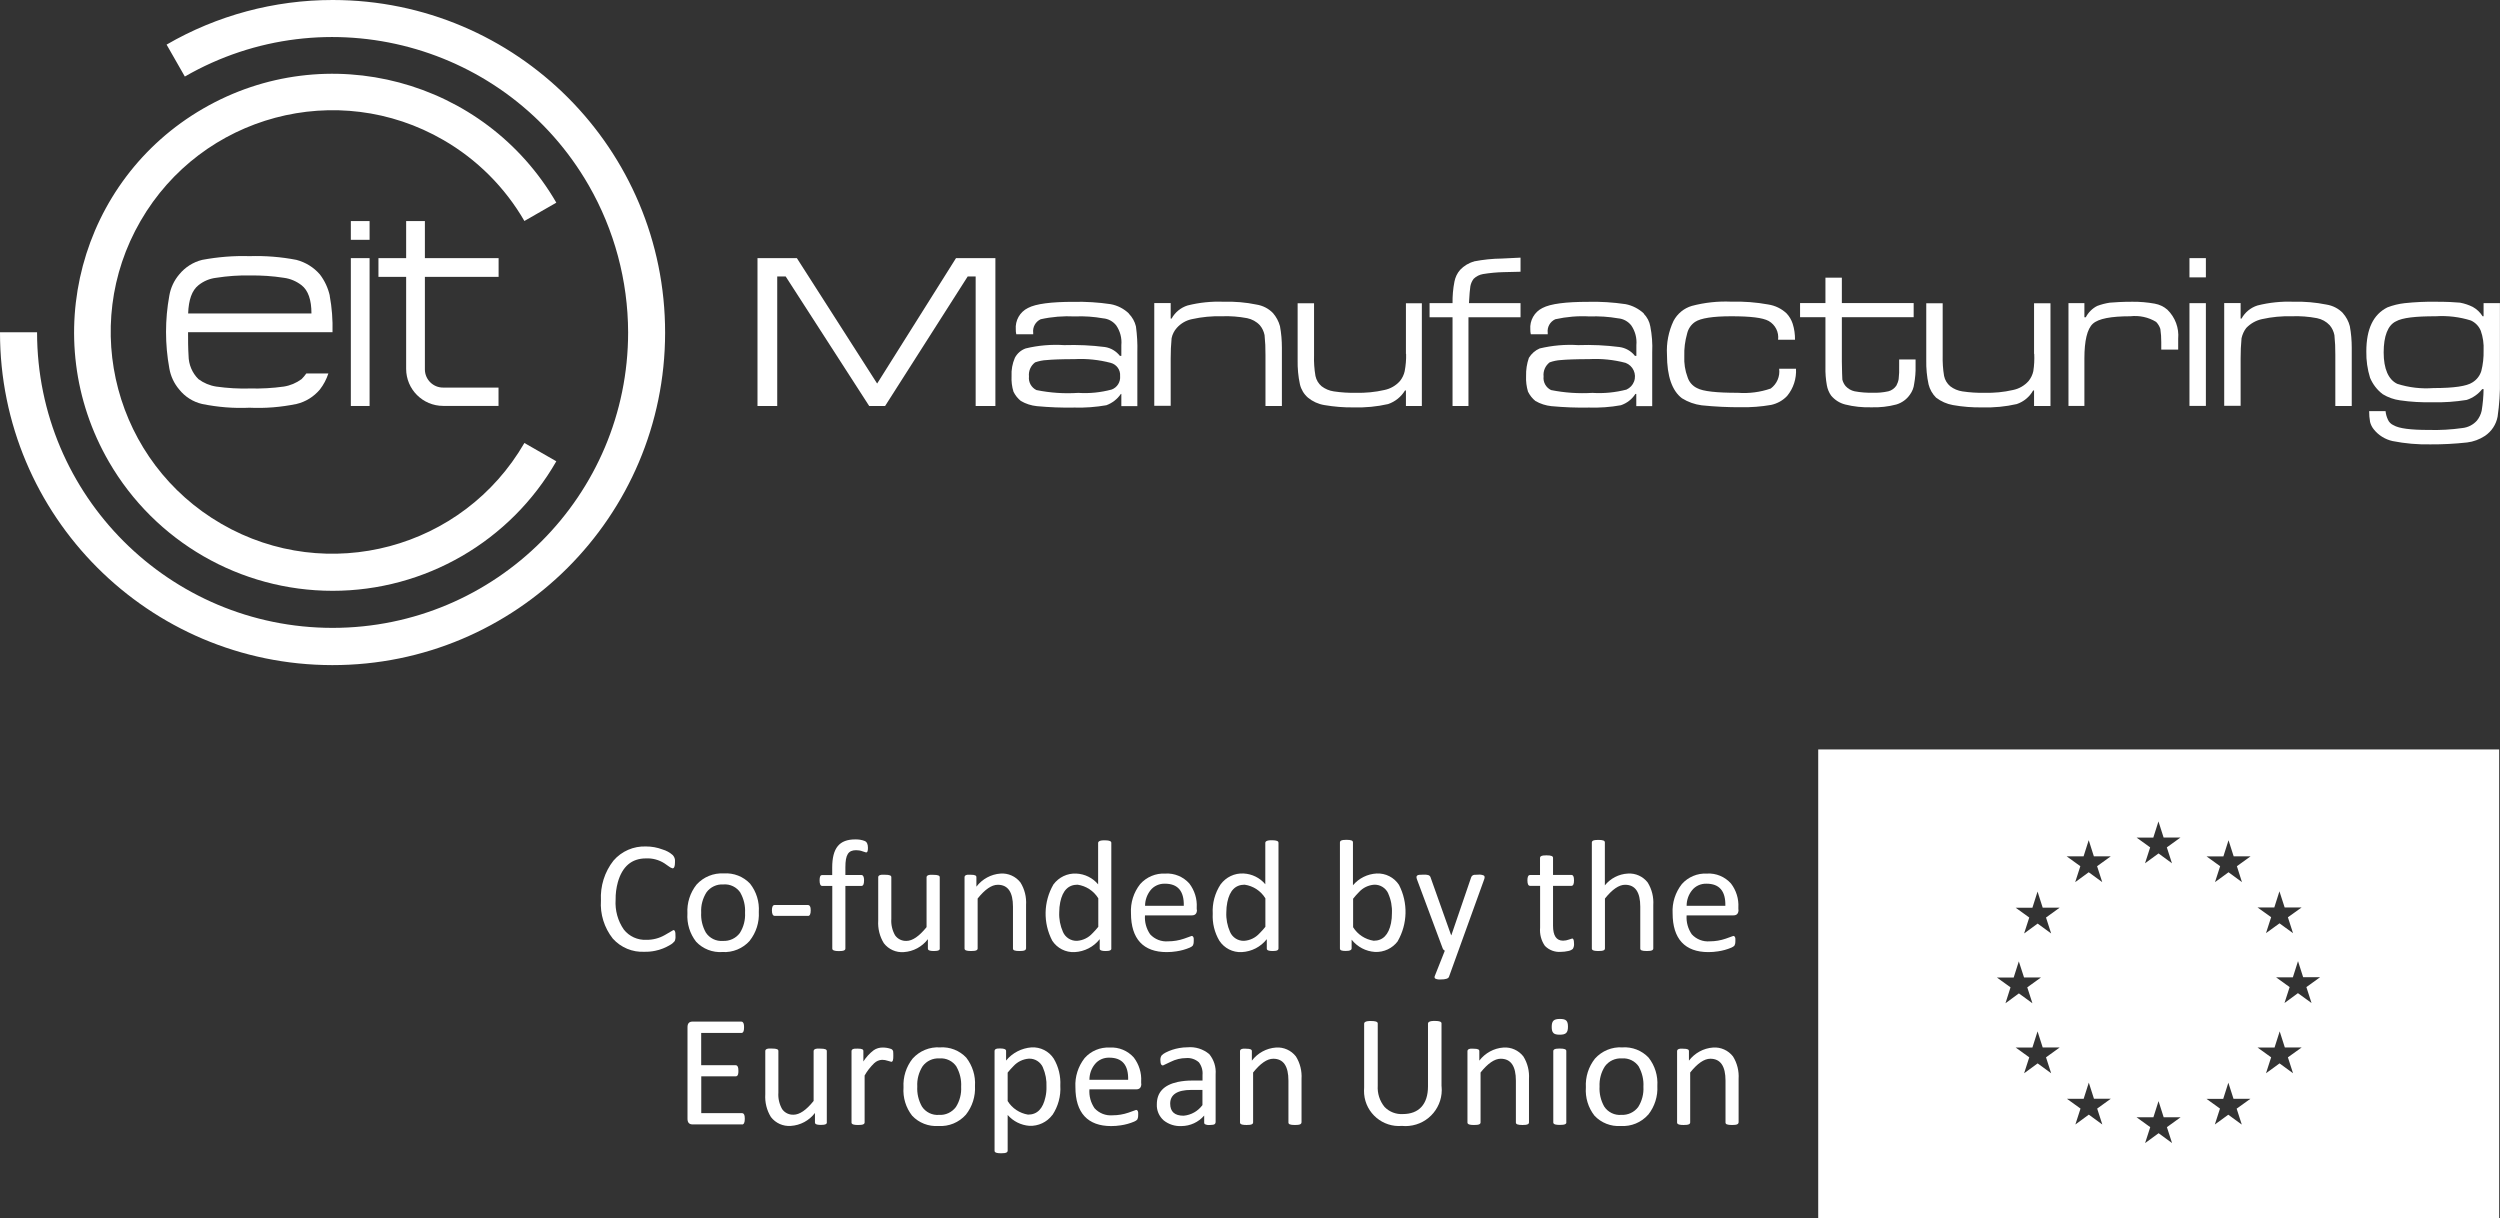 <svg xmlns="http://www.w3.org/2000/svg" id="Layer_2" viewBox="0 0 301.49 146.93"><rect x="0" y="0" width="301.49" height="146.93" fill="#333333" stroke="none"/><defs><style>.cls-1,.cls-2{fill:#fff;}.cls-2{fill-rule:evenodd;}</style></defs><g id="Layer_1-2"><g id="Group_1718"><g id="Symbols"><g id="Desktop---Header-1-transparent-r&#xE4;tt"><g id="Group-58"><g id="Group_1782"><path id="Subtraction_7" class="cls-1" d="M300.77,146.3h-80.86v-55.3h80.86v55.3Zm-43.11-11.56l1.65,1.19-.62,1.92,1.63-1.19h0l1.62,1.19-.62-1.92,1.65-1.19h-2.04l-.62-1.95-.62,1.95h-2.04Zm8.41-2.24l1.65,1.19-.62,1.92,1.62-1.18h0l1.63,1.19-.62-1.92,1.66-1.19h-2.04l-.62-1.94-.62,1.95h-2.04Zm-16.82,0l1.65,1.19-.62,1.92,1.62-1.19h0l1.63,1.19-.62-1.92,1.65-1.19h-2.04l-.62-1.94-.62,1.95h-2.03Zm22.99-6.18l1.65,1.19-.62,1.92,1.63-1.19h0l1.63,1.19-.62-1.92,1.66-1.19h-2.03l-.62-1.94-.62,1.95h-2.04Zm-29.17,0l1.65,1.19-.62,1.92,1.63-1.19h0l1.63,1.19-.62-1.92,1.65-1.19h-2.05l-.62-1.94-.62,1.95h-2.04Zm-2.26-8.44l1.65,1.19-.61,1.92,1.62-1.19h0l1.63,1.19-.62-1.92,1.65-1.19h-2.04l-.63-1.94-.62,1.95h-2.04Zm33.66-.03l1.65,1.19-.62,1.92,1.62-1.19h0l1.64,1.19-.62-1.92,1.65-1.19h-2.04l-.62-1.94-.62,1.95h-2.04Zm-31.4-8.39l1.65,1.19-.62,1.92,1.63-1.19h0l1.63,1.19-.62-1.92,1.65-1.19h-2.05l-.62-1.94-.62,1.95h-2.04Zm29.17-.03l1.65,1.18-.62,1.92,1.63-1.18h0l1.63,1.19-.62-1.92,1.65-1.18h-2.04l-.63-1.95-.62,1.95h-2.04Zm-6.15-6.16l1.65,1.19-.62,1.92,1.63-1.19h0l1.62,1.19-.61-1.92,1.65-1.19h-2.04l-.62-1.94-.62,1.95h-2.04Zm-16.86,0l1.65,1.19-.62,1.92,1.63-1.19h0l1.63,1.19-.62-1.92,1.65-1.19h-2.04l-.62-1.95-.62,1.95h-2.04Zm8.42-2.27l1.65,1.19-.62,1.92,1.63-1.19h0l1.62,1.19-.62-1.92,1.65-1.19h-2.04l-.62-1.94-.62,1.95h-2.03Z"></path><g id="Group_1710"><path id="Fill-14_-_Outline" class="cls-1" d="M301.39,146.93h-82.12v-56.55h82.12v56.55Zm-80.86-1.25h79.61v-54.05h-79.61v54.05Z"></path></g><path id="Fill-29" class="cls-2" d="M81.36,113.5c-.15,.18-.33,.34-.54,.45-.56,.34-1.16,.58-1.8,.71-.43,.09-.86,.13-1.29,.12-1.45,.08-2.86-.51-3.83-1.59-1.03-1.31-1.54-2.94-1.43-4.6-.09-1.73,.44-3.44,1.51-4.8,.98-1.14,2.43-1.77,3.94-1.71,.67,0,1.34,.12,1.97,.36,.46,.13,.88,.36,1.24,.68,.15,.16,.24,.36,.27,.57,0,.09,0,.18,0,.3,0,.49-.1,.73-.29,.73-.18-.05-.34-.14-.49-.26l-.5-.35c-.66-.42-1.44-.63-2.22-.59-1.71,0-2.85,.96-3.39,2.87-.19,.69-.28,1.4-.27,2.12-.08,1.27,.26,2.54,.99,3.59,.65,.83,1.67,1.29,2.72,1.24,.78,.01,1.55-.19,2.23-.58,.68-.39,1.02-.6,1.03-.6,.13,0,.21,.12,.24,.37,.01,.1,.01,.22,.01,.36,.02,.21-.02,.43-.1,.62"></path><path id="Fill-30" class="cls-2" d="M89.3,107.67c-.45-.69-1.25-1.08-2.07-1.01-.79-.05-1.56,.31-2.03,.95-.46,.73-.69,1.58-.64,2.44-.05,.84,.15,1.68,.56,2.41,.45,.69,1.25,1.08,2.07,1.01,.79,.04,1.55-.31,2.03-.95,.46-.73,.68-1.58,.63-2.44,.05-.84-.15-1.68-.56-2.41m1.13,5.78c-.83,.93-2.05,1.44-3.3,1.36-1.19,.08-2.35-.37-3.17-1.24-.76-.97-1.13-2.19-1.05-3.42-.07-1.25,.32-2.49,1.1-3.47,.84-.93,2.05-1.42,3.29-1.35,1.19-.08,2.35,.37,3.17,1.24,.76,.97,1.13,2.18,1.05,3.41,.07,1.25-.32,2.48-1.1,3.47"></path><path id="Fill-31" class="cls-2" d="M97.43,110.45h-4c-.22,0-.34-.22-.34-.66s.11-.65,.34-.65h4c.16,0,.27,.11,.32,.35,.01,.1,.02,.2,.02,.31,0,.44-.11,.66-.34,.66"></path><path id="Fill-32" class="cls-2" d="M104.6,102.69c-.02,.07-.09,.12-.16,.11-.02,0-.15-.05-.41-.13-.25-.1-.52-.14-.79-.14-.95,0-1.29,.56-1.29,2.05v.94h1.93c.14,0,.26,.11,.3,.36,.02,.1,.02,.2,.02,.31,0,.43-.1,.65-.32,.65h-1.93v7.56c0,.15-.13,.25-.41,.28-.1,0-.22,.02-.38,.02-.53,0-.79-.1-.79-.3v-7.56h-1.22c-.2,0-.31-.22-.31-.65,0-.35,.06-.57,.17-.63,.04-.02,.09-.03,.13-.03h1.22v-.89c0-2.39,.87-3.41,2.78-3.41,.39-.01,.78,.05,1.14,.19,.26,.11,.39,.38,.39,.82,0,.16-.01,.32-.06,.47"></path><path id="Fill-33" class="cls-2" d="M113.34,114.39c0,.15-.12,.25-.38,.28-.1,0-.21,.02-.34,.02-.39,0-.62-.06-.69-.17-.02-.04-.03-.08-.03-.12v-1.14c-.7,.92-1.76,1.49-2.91,1.56-.93,.07-1.83-.33-2.4-1.07-.51-.82-.74-1.78-.68-2.74v-5.23c0-.16,.13-.26,.41-.29,.1,0,.22,0,.38,0,.64,0,.79,.11,.79,.3v5.02c-.05,.69,.11,1.38,.45,1.98,.31,.45,.83,.7,1.37,.68,.73,0,1.54-.56,2.43-1.66v-6.02c0-.16,.14-.26,.41-.29,.1,0,.22,0,.38,0,.64,0,.8,.11,.8,.3v8.62Z"></path><path id="Fill-34" class="cls-2" d="M123.73,114.39c0,.15-.13,.25-.4,.28-.1,0-.22,.02-.38,.02-.61,0-.79-.1-.79-.3v-5.05c0-1.73-.59-2.64-1.83-2.64-.74,0-1.55,.56-2.43,1.66v6.03c0,.15-.13,.25-.4,.28-.1,0-.22,.02-.39,.02-.43,0-.68-.06-.75-.17-.03-.04-.04-.08-.04-.12v-8.62c0-.16,.12-.26,.36-.29,.09,0,.21,0,.36,0,.58,0,.71,.11,.71,.3v1.14c.7-.92,1.76-1.5,2.91-1.58,.93-.07,1.83,.34,2.4,1.07,.51,.81,.74,1.77,.68,2.72v5.26Z"></path><path id="Fill-35" class="cls-2" d="M132.44,108.32c-.55-.89-1.46-1.48-2.49-1.63-1.11,0-1.8,.7-2.09,2.11-.08,.4-.12,.8-.12,1.21-.04,.82,.12,1.63,.45,2.38,.29,.67,.97,1.1,1.7,1.07,.71-.05,1.37-.37,1.85-.9,.25-.25,.49-.51,.71-.79v-3.45Zm1.59,6.07c0,.15-.12,.25-.37,.28-.11,.01-.22,.02-.32,.02-.38,0-.61-.06-.68-.16-.03-.04-.04-.09-.04-.13v-1.14c-.73,.93-1.83,1.5-3.02,1.56-1.08,.06-2.11-.47-2.7-1.37-1.12-2.14-1.07-4.7,.14-6.79,.65-.87,1.68-1.37,2.77-1.31,1.02,.05,1.97,.52,2.62,1.3v-5c0-.14,.13-.25,.41-.29,.12-.02,.25-.02,.37-.02,.43,0,.68,.06,.77,.17,.03,.04,.04,.09,.04,.14v12.76Z"></path><path id="Fill-36" class="cls-2" d="M142.76,109.23c.04-1.77-.72-2.66-2.27-2.66-.68-.02-1.34,.27-1.76,.81-.41,.53-.64,1.18-.64,1.86h4.67Zm1.59,.47c0,.46-.2,.69-.62,.69h-5.65c-.06,.81,.16,1.61,.62,2.28,.56,.61,1.36,.92,2.18,.85,.65,0,1.3-.11,1.91-.32,.62-.22,.92-.33,.92-.33,.13,0,.23,.11,.25,.32,0,.1,.01,.2,0,.3,.01,.17-.02,.35-.09,.51-.1,.13-.24,.22-.39,.28-.52,.22-1.06,.37-1.62,.45-.38,.06-.77,.09-1.16,.09-2.81,0-4.31-1.58-4.31-4.69-.07-1.27,.32-2.51,1.11-3.51,.76-.86,1.88-1.33,3.03-1.27,1.1-.07,2.17,.38,2.9,1.2,.63,.83,.95,1.85,.89,2.88v.28Z"></path><path id="Fill-37" class="cls-2" d="M152.59,108.32c-.55-.89-1.46-1.48-2.49-1.63-1.11,0-1.8,.7-2.09,2.11-.08,.4-.12,.8-.12,1.21-.04,.82,.12,1.63,.45,2.38,.29,.67,.97,1.1,1.7,1.07,.71-.05,1.37-.37,1.85-.9,.25-.25,.49-.51,.71-.79v-3.45Zm1.59,6.07c0,.15-.12,.25-.37,.28-.11,.01-.22,.02-.32,.02-.38,0-.61-.06-.68-.16-.03-.04-.04-.09-.04-.13v-1.14c-.73,.93-1.83,1.5-3.02,1.56-1.08,.06-2.11-.47-2.7-1.37-.58-.98-.86-2.12-.8-3.26-.07-1.25,.26-2.49,.95-3.54,.65-.87,1.68-1.37,2.77-1.31,1.02,.05,1.97,.52,2.62,1.3v-5c0-.14,.13-.25,.41-.29,.12-.02,.25-.02,.37-.02,.43,0,.68,.06,.77,.17,.02,.04,.04,.09,.04,.14v12.76Z"></path><path id="Fill-38" class="cls-2" d="M167.42,107.75c-.3-.66-.96-1.08-1.69-1.06-.71,.05-1.37,.37-1.84,.89-.25,.25-.49,.52-.71,.8v3.44c.55,.88,1.45,1.47,2.48,1.63,1.1,0,1.8-.71,2.09-2.12,.08-.39,.11-.79,.11-1.19,.04-.82-.11-1.64-.45-2.39m1.16,5.75c-.64,.86-1.67,1.35-2.75,1.3-1.11-.07-2.13-.61-2.82-1.48v1.06c0,.14-.12,.24-.38,.28-.11,.01-.23,.02-.34,.02-.38,0-.6-.06-.66-.16-.02-.04-.03-.09-.03-.13v-12.8c0-.16,.13-.26,.4-.29,.13-.01,.26-.02,.38-.02,.61,0,.79,.1,.79,.31v5.17c.72-.85,1.75-1.36,2.86-1.42,1.08-.05,2.1,.47,2.69,1.37,1.11,2.15,1.05,4.71-.16,6.81"></path><path id="Fill-39" class="cls-2" d="M174.74,117.8c-.07,.21-.41,.32-1.01,.32-.22,.02-.43-.01-.63-.1-.06-.03-.09-.09-.1-.15,0-.08,.01-.15,.05-.22l1.19-3c-.13-.06-.22-.17-.27-.31l-3.07-8.24c-.04-.1-.07-.21-.08-.32,0-.15,.1-.25,.32-.28,.11-.01,.27-.02,.46-.02,.24-.02,.47,0,.7,.07,.12,.06,.21,.17,.24,.31l2.46,6.92h.03l2.38-6.96c.05-.17,.2-.3,.38-.32,.11-.01,.27-.02,.47-.02,.24-.03,.48,.01,.7,.11,.05,.05,.08,.11,.08,.18,0,.1-.02,.2-.06,.29l-4.24,11.74Z"></path><path id="Fill-40" class="cls-2" d="M189.67,114.44c-.16,.13-.36,.22-.56,.25-.28,.06-.57,.1-.86,.1-.72,.06-1.43-.2-1.94-.72-.45-.64-.65-1.42-.58-2.2v-5.04h-1.21c-.21,0-.32-.22-.32-.65,0-.36,.07-.56,.19-.63,.04-.02,.09-.03,.13-.03h1.2v-2.06c0-.16,.13-.26,.4-.29,.1,0,.23-.02,.38-.02,.62,0,.79,.11,.79,.31v2.05h2.21c.16,0,.26,.11,.3,.36,.01,.1,.02,.2,.02,.31,0,.43-.1,.65-.32,.65h-2.21v4.81c0,1.2,.4,1.8,1.21,1.8,.24,0,.48-.05,.7-.13,.25-.09,.38-.13,.4-.13,.1,0,.17,.1,.2,.3,.01,.1,.02,.19,.02,.29,.03,.24-.03,.49-.16,.69"></path><path id="Fill-41" class="cls-2" d="M199.38,114.39c0,.15-.13,.25-.4,.28-.1,0-.23,.02-.38,.02-.61,0-.79-.1-.79-.3v-5.05c0-1.73-.59-2.64-1.83-2.64-.74,0-1.55,.56-2.43,1.66v6.03c0,.15-.13,.25-.4,.28-.11,0-.23,.02-.39,.02-.43,0-.68-.06-.75-.17-.03-.04-.04-.08-.04-.12v-12.8c0-.16,.13-.26,.4-.29,.1,0,.23-.02,.38-.02,.61,0,.79,.1,.79,.31v5.17c.68-.84,1.68-1.36,2.76-1.42,.93-.07,1.83,.34,2.4,1.07,.51,.82,.74,1.77,.68,2.73v5.25Z"></path><path id="Fill-42" class="cls-2" d="M208.07,109.23c.04-1.77-.72-2.66-2.27-2.66-.68-.02-1.34,.27-1.76,.81-.42,.53-.64,1.18-.64,1.86h4.68Zm1.59,.47c0,.46-.2,.69-.61,.69h-5.65c-.06,.81,.16,1.61,.62,2.28,.56,.61,1.36,.92,2.18,.85,.65,0,1.3-.11,1.91-.32,.61-.22,.92-.33,.92-.33,.13,0,.23,.11,.25,.32,0,.1,.01,.2,0,.3,.01,.17-.02,.35-.09,.51-.1,.13-.24,.22-.39,.28-.52,.22-1.06,.37-1.62,.45-.38,.06-.77,.09-1.16,.09-2.81,0-4.31-1.58-4.31-4.69-.07-1.27,.33-2.51,1.11-3.51,.76-.86,1.88-1.33,3.03-1.27,1.1-.07,2.17,.38,2.9,1.2,.63,.82,.95,1.85,.89,2.88v.28Z"></path><path id="Fill-43" class="cls-2" d="M89.46,135.6h-5.94c-.41,0-.61-.23-.61-.67v-11.06c0-.45,.2-.67,.61-.67h5.88c.15,0,.27,.12,.31,.37,.02,.11,.02,.22,.02,.33,0,.34-.06,.56-.18,.63-.04,.03-.09,.04-.14,.04h-4.85v3.89h4.16c.16,0,.27,.12,.31,.38,.01,.1,.02,.21,.02,.32,0,.34-.06,.54-.18,.6-.04,.03-.09,.04-.14,.04h-4.16v4.44h4.91c.17,0,.28,.12,.32,.37,.01,.11,.02,.22,.02,.32,0,.45-.11,.68-.34,.68"></path><path id="Fill-44" class="cls-2" d="M99.72,135.36c0,.15-.12,.25-.38,.28-.1,0-.21,.02-.34,.02-.39,0-.62-.06-.69-.17-.02-.04-.03-.08-.03-.13v-1.14c-.7,.92-1.76,1.49-2.91,1.56-.93,.07-1.83-.33-2.4-1.07-.51-.82-.74-1.78-.68-2.74v-5.23c0-.16,.13-.26,.41-.29,.1,0,.22,0,.38,0,.64,0,.79,.11,.79,.3v5.02c-.05,.69,.11,1.38,.45,1.98,.31,.45,.83,.7,1.37,.68,.73,0,1.54-.55,2.43-1.66v-6.02c0-.16,.14-.26,.41-.29,.1,0,.22,0,.38,0,.64,0,.8,.11,.8,.3v8.62Z"></path><path id="Fill-45" class="cls-2" d="M107.68,127.88c-.04,.11-.1,.17-.19,.17-.01,0-.15-.04-.42-.12-.23-.08-.46-.12-.7-.12-.36,.02-.69,.16-.95,.41-.45,.44-.84,.93-1.15,1.48v5.67c0,.15-.13,.25-.4,.28-.1,0-.22,.02-.39,.02-.43,0-.68-.06-.75-.17-.03-.03-.04-.08-.04-.12v-8.62c0-.16,.12-.26,.36-.29,.12,0,.24-.01,.36-.01,.58,0,.71,.1,.71,.3v1.25c.33-.52,.76-.99,1.25-1.36,.32-.22,.71-.33,1.1-.32,.32,0,.63,.05,.93,.15,.15,.03,.27,.15,.31,.3,.02,.18,.02,.36,.02,.55,0,.19,0,.39-.05,.57"></path><path id="Fill-46" class="cls-2" d="M115.36,128.65c-.45-.69-1.25-1.08-2.07-1.01-.79-.05-1.56,.31-2.03,.95-.46,.73-.69,1.58-.64,2.44-.05,.84,.15,1.68,.56,2.41,.45,.69,1.25,1.08,2.07,1.01,.79,.05,1.55-.31,2.03-.95,.46-.73,.68-1.58,.63-2.44,.05-.84-.15-1.68-.56-2.41m1.13,5.78c-.84,.94-2.05,1.44-3.31,1.36-1.19,.08-2.35-.37-3.17-1.24-.76-.97-1.13-2.19-1.04-3.42-.07-1.25,.32-2.49,1.1-3.47,.84-.93,2.05-1.43,3.3-1.35,1.19-.08,2.35,.37,3.17,1.24,.75,.97,1.13,2.18,1.05,3.41,.07,1.25-.32,2.48-1.1,3.47"></path><path id="Fill-47" class="cls-2" d="M125.77,128.72c-.3-.66-.96-1.08-1.69-1.05-.71,.05-1.37,.37-1.85,.89-.25,.25-.49,.52-.71,.79v3.43c.54,.88,1.44,1.47,2.46,1.64,1.1,0,1.8-.71,2.1-2.13,.09-.39,.13-.8,.12-1.2,.04-.82-.11-1.63-.44-2.38m1.15,5.75c-.65,.87-1.69,1.36-2.78,1.31-1.01-.08-1.95-.55-2.61-1.31v4.31c0,.16-.13,.26-.4,.29-.13,.01-.26,.02-.39,.02-.43,0-.68-.06-.75-.17-.03-.04-.04-.09-.04-.13v-12.04c0-.16,.12-.26,.37-.29,.11,0,.22-.01,.32-.01,.47,0,.7,.1,.7,.3v1.16c.76-.93,1.87-1.5,3.07-1.59,1.07-.06,2.1,.46,2.68,1.36,.58,.98,.85,2.11,.79,3.25,.08,1.26-.26,2.51-.96,3.56"></path><path id="Fill-48" class="cls-2" d="M136.05,130.21c.04-1.77-.72-2.66-2.27-2.66-.68-.02-1.34,.27-1.76,.81-.42,.53-.64,1.18-.64,1.86h4.67Zm1.59,.47c0,.46-.2,.69-.61,.69h-5.65c-.06,.81,.16,1.61,.62,2.28,.56,.61,1.36,.92,2.18,.85,.65,0,1.3-.11,1.91-.32,.61-.23,.92-.33,.92-.33,.13,0,.23,.11,.25,.32,0,.1,.01,.2,0,.3,.01,.17-.02,.35-.09,.51-.1,.13-.24,.22-.39,.28-.52,.22-1.06,.37-1.62,.45-.38,.06-.77,.09-1.16,.09-2.81,0-4.31-1.58-4.31-4.69-.07-1.27,.33-2.51,1.11-3.51,.76-.86,1.88-1.33,3.03-1.27,1.1-.07,2.17,.38,2.9,1.2,.63,.83,.95,1.85,.89,2.88v.28Z"></path><path id="Fill-49" class="cls-2" d="M145.01,131.44h-1.35c-1.71,0-2.54,.58-2.54,1.65,0,.98,.54,1.46,1.62,1.46,.91-.08,1.73-.55,2.27-1.28v-1.83Zm1.57,3.94c0,.13-.1,.23-.29,.26-.13,.02-.26,.03-.39,.03-.21,.02-.42-.01-.61-.11-.05-.04-.07-.11-.07-.17v-.86c-.68,.8-1.68,1.26-2.73,1.27-.78,.04-1.55-.2-2.16-.69-.55-.49-.86-1.2-.82-1.94,0-1.43,.84-2.32,2.51-2.69,.6-.12,1.2-.18,1.81-.17h1.19v-.68c.05-.54-.11-1.09-.44-1.52-.42-.37-.97-.56-1.53-.51-.65,0-1.29,.16-1.87,.45-.61,.3-.92,.44-.93,.44-.16,0-.26-.11-.29-.36-.01-.09-.02-.17-.02-.26-.02-.2,.03-.41,.14-.58,.15-.15,.31-.27,.5-.36,.51-.26,1.06-.44,1.63-.54,.33-.06,.66-.09,.99-.09,.95-.09,1.9,.21,2.63,.82,.56,.68,.84,1.55,.77,2.43v5.82Z"></path><path id="Fill-50" class="cls-2" d="M156.95,135.37c0,.15-.13,.25-.4,.28-.1,0-.23,.02-.38,.02-.61,0-.79-.1-.79-.3v-5.05c0-1.73-.59-2.64-1.83-2.64-.74,0-1.55,.56-2.43,1.66v6.03c0,.15-.13,.25-.4,.28-.11,0-.23,.02-.39,.02-.43,0-.68-.06-.75-.17-.03-.04-.04-.08-.04-.12v-8.62c0-.16,.12-.26,.37-.29,.09,0,.21,0,.35,0,.58,0,.71,.11,.71,.3v1.14c.7-.92,1.76-1.5,2.91-1.58,.93-.07,1.83,.34,2.4,1.07,.51,.81,.74,1.77,.68,2.72v5.26Z"></path><path id="Fill-51" class="cls-2" d="M173.85,131.02c.23,2.4-1.53,4.53-3.93,4.76-.28,.03-.56,.03-.84,0-2.32,.2-4.37-1.52-4.57-3.84-.02-.27-.02-.53,0-.8v-7.7c0-.14,.14-.25,.42-.29,.13-.02,.27-.02,.4-.02,.44,0,.7,.06,.78,.17,.03,.04,.04,.09,.04,.13v7.49c-.06,.93,.23,1.85,.82,2.57,.58,.6,1.39,.91,2.21,.86,1.92,0,3.03-1.17,3.03-3.34v-7.58c0-.14,.14-.25,.43-.29,.13-.02,.26-.02,.39-.02,.43,0,.69,.06,.77,.17,.03,.04,.04,.09,.04,.13v7.58Z"></path><path id="Fill-52" class="cls-2" d="M184.39,135.37c0,.15-.13,.25-.4,.28-.1,0-.23,.02-.38,.02-.61,0-.8-.1-.8-.3v-5.05c0-1.73-.59-2.64-1.83-2.64-.74,0-1.55,.56-2.43,1.66v6.03c0,.15-.13,.25-.4,.28-.1,0-.23,.02-.39,.02-.43,0-.68-.06-.75-.17-.03-.04-.04-.08-.04-.12v-8.62c0-.16,.12-.26,.36-.29,.09,0,.21,0,.36,0,.58,0,.71,.11,.71,.3v1.14c.7-.92,1.76-1.5,2.91-1.58,.93-.07,1.83,.34,2.4,1.07,.51,.81,.74,1.77,.68,2.72v5.26Z"></path><path id="Fill-53" class="cls-2" d="M188.9,135.36c0,.15-.13,.25-.4,.28-.1,0-.23,.02-.39,.02-.43,0-.68-.06-.75-.17-.03-.04-.04-.08-.04-.12v-8.62c0-.15,.13-.25,.4-.28,.13-.01,.26-.02,.38-.02,.61,0,.79,.11,.79,.3v8.62Zm-.8-10.58c-.73,0-.97-.21-.97-.94s.25-.96,.99-.96,.97,.21,.97,.94-.25,.96-.99,.96h0Z"></path><path id="Fill-54" class="cls-2" d="M197.65,128.65c-.45-.69-1.25-1.08-2.07-1.01-.79-.05-1.56,.31-2.03,.95-.47,.73-.69,1.58-.65,2.44-.05,.84,.15,1.68,.56,2.41,.45,.69,1.25,1.08,2.07,1.01,.79,.04,1.55-.31,2.03-.95,.46-.73,.68-1.58,.63-2.44,.05-.84-.15-1.68-.55-2.41m1.12,5.78c-.83,.94-2.05,1.44-3.3,1.36-1.19,.08-2.35-.37-3.17-1.24-.76-.97-1.13-2.19-1.04-3.42-.07-1.25,.32-2.49,1.1-3.47,.84-.93,2.05-1.43,3.3-1.35,1.19-.08,2.35,.37,3.17,1.24,.76,.97,1.13,2.18,1.05,3.41,.07,1.25-.32,2.48-1.1,3.47"></path><path id="Fill-55" class="cls-2" d="M209.66,135.37c0,.15-.13,.25-.4,.28-.1,0-.23,.02-.38,.02-.61,0-.79-.1-.79-.3v-5.05c0-1.73-.59-2.64-1.83-2.64-.74,0-1.55,.56-2.43,1.66v6.03c0,.15-.13,.25-.4,.28-.11,0-.23,.02-.39,.02-.43,0-.68-.06-.75-.17-.03-.04-.04-.08-.04-.12v-8.62c0-.16,.12-.26,.37-.29,.09,0,.21,0,.35,0,.58,0,.71,.11,.71,.3v1.14c.7-.92,1.76-1.5,2.91-1.58,.93-.07,1.83,.34,2.4,1.07,.51,.81,.74,1.77,.68,2.72v5.26Z"></path></g></g></g></g><g id="Group_1755"><rect id="Rectangle_412" class="cls-1" x="42.31" y="26.66" width="2.26" height="2.26"></rect><rect id="Rectangle_413" class="cls-1" x="42.31" y="31.13" width="2.26" height="17.83"></rect><path id="Path_900" class="cls-1" d="M60.13,33.39v-2.26h-8.89v-4.47h-2.26v4.47h-3.34v2.26h3.34v11.09c0,2.47,2,4.47,4.47,4.47h6.67v-2.21h-6.67c-1.21,.01-2.19-.96-2.21-2.16,0-.03,0-.07,0-.1v-11.09h8.88Z"></path><path id="Path_901" class="cls-1" d="M39.77,35.65c-.21-.92-.61-1.79-1.19-2.55-.74-.86-1.73-1.47-2.83-1.76-1.86-.36-3.76-.51-5.66-.45-1.91-.06-3.83,.1-5.71,.45-1.09,.27-2.06,.89-2.77,1.76-.62,.73-1.03,1.61-1.19,2.55-.53,2.9-.53,5.87,0,8.77,.16,.94,.57,1.82,1.19,2.55,.7,.88,1.68,1.5,2.77,1.75,1.88,.38,3.8,.54,5.71,.45,1.9,.09,3.8-.07,5.66-.45,1.11-.26,2.1-.88,2.83-1.75,.45-.58,.79-1.23,1.02-1.93h-2.66c-.17,.24-.36,.47-.57,.68-.64,.47-1.37,.78-2.15,.9-1.35,.19-2.71,.26-4.07,.23-1.36,.04-2.72-.04-4.07-.23-.78-.12-1.52-.43-2.15-.9-.76-.75-1.18-1.77-1.19-2.83-.06-.9-.06-1.93-.06-2.83h17.42c.04-1.48-.07-2.96-.34-4.41Zm-17.08,2.15c.06-1.64,.45-2.77,1.24-3.4,.62-.5,1.36-.81,2.15-.9,1.35-.21,2.71-.31,4.07-.28,1.36-.02,2.73,.07,4.07,.28,.79,.1,1.53,.42,2.15,.9,.79,.62,1.19,1.75,1.19,3.4h-14.88Z"></path><path id="Path_902" class="cls-1" d="M40.11,0c-7.03,0-13.94,1.85-20.02,5.38l2.2,3.85C39.36-.6,61.16,5.27,70.99,22.34c3.1,5.39,4.74,11.5,4.76,17.73,0,19.68-15.95,35.64-35.63,35.65-19.68,0-35.64-15.95-35.65-35.63,0,0,0-.01,0-.02H0c-.02,22.15,17.92,40.12,40.07,40.14,22.15,.02,40.12-17.92,40.14-40.07C80.23,17.99,62.3,.02,40.14,0c-.01,0-.03,0-.04,0Z"></path><path id="Path_903" class="cls-1" d="M40.11,71.25c11.14,0,21.44-5.96,26.98-15.62l-3.85-2.21c-7.39,12.78-23.75,17.16-36.53,9.76-12.78-7.39-17.16-23.75-9.76-36.53,7.39-12.78,23.75-17.16,36.53-9.76,4.05,2.34,7.42,5.71,9.76,9.76l3.85-2.21C58.46,9.55,39.39,4.47,24.49,13.1,9.59,21.73,4.51,40.8,13.14,55.7c5.57,9.62,15.85,15.55,26.97,15.55h0Z"></path><path id="Path_904" class="cls-1" d="M136.14,37.81c-.61-.59-1.38-.98-2.21-1.13-1.48-.22-2.97-.31-4.47-.28-2.66,0-4.53,.23-5.49,.74-.98,.48-1.56,1.51-1.47,2.6,0,.19,.01,.38,.06,.57h2.04v-.17c-.09-.69,.28-1.35,.9-1.64,1.35-.3,2.74-.41,4.13-.34,1.14-.05,2.28,.03,3.4,.23,.62,.05,1.19,.36,1.58,.85,.48,.7,.7,1.54,.62,2.38v1.3h-.17c-.45-.57-1.09-.96-1.81-1.07-1.63-.21-3.28-.28-4.92-.23-1.56-.1-3.12,.03-4.64,.4-.56,.2-1.02,.6-1.3,1.13-.3,.7-.44,1.45-.4,2.21-.03,.63,.04,1.26,.23,1.87,.21,.44,.52,.83,.9,1.13,.59,.34,1.24,.55,1.92,.62,1.5,.14,3.02,.2,4.53,.17,1.29,.04,2.58-.06,3.85-.28,.71-.26,1.32-.73,1.75-1.36h.06v1.47h1.93v-6.51c.03-1.04-.03-2.08-.17-3.11-.14-.58-.43-1.1-.85-1.53Zm-2.09,9.17c-1.31,.35-2.66,.49-4.02,.4-1.69,.11-3.38,0-5.04-.34-.62-.3-.98-.96-.9-1.64-.07-.66,.21-1.3,.74-1.7,.46-.16,.93-.26,1.42-.28,.62-.06,1.75-.11,3.34-.11,1.47-.08,2.94,.08,4.36,.45,.71,.19,1.19,.85,1.13,1.58,.07,.72-.35,1.39-1.02,1.64Z"></path><path id="Path_905" class="cls-1" d="M105.77,46.24l-9.67-15.11h-4.75v17.83h2.38v-15.62h1.02l10.07,15.62h1.92l9.96-15.62h.96v15.62h2.38V31.13h-4.75l-9.5,15.11Z"></path><path id="Path_906" class="cls-1" d="M153.51,37.75c-.53-.55-1.23-.9-1.98-1.02-1.3-.27-2.63-.38-3.96-.34-1.47-.06-2.93,.09-4.36,.45-.82,.26-1.51,.83-1.92,1.58h-.11v-1.87h-1.98v12.39h1.98v-5.72c0-.81,.03-1.63,.11-2.43,.09-.46,.31-.89,.62-1.24,.49-.55,1.14-.93,1.87-1.07,1.17-.26,2.37-.37,3.56-.34,1.02-.04,2.05,.04,3.06,.23,.58,.12,1.12,.41,1.53,.85,.29,.34,.48,.75,.57,1.19,.08,.79,.12,1.58,.11,2.38v6.17h1.98v-7.02c0-.87-.07-1.74-.23-2.6-.16-.59-.45-1.13-.85-1.59Z"></path><path id="Path_907" class="cls-1" d="M229.03,44.14c.02,.53,0,1.06-.06,1.58-.05,.28-.15,.55-.28,.79-.23,.33-.57,.58-.96,.68-.63,.14-1.28,.2-1.92,.17-.72,.02-1.44-.04-2.15-.17-.42-.09-.79-.31-1.08-.62-.19-.23-.33-.5-.4-.79,0-.28-.06-1.02-.06-2.15v-5.38h8.66v-1.7h-8.66v-3.06h-1.98v3.06h-3.06v1.7h3.06v6c-.02,.74,.04,1.48,.17,2.21,.08,.45,.25,.87,.51,1.24,.44,.53,1.03,.91,1.7,1.08,1.03,.26,2.1,.37,3.17,.34,1.01,.03,2.02-.08,3-.34,.67-.2,1.25-.62,1.64-1.19,.28-.38,.46-.83,.51-1.3,.13-.71,.19-1.43,.17-2.15v-.79h-1.98v.79Z"></path><path id="Path_908" class="cls-1" d="M259.86,36.62c-.9-.16-1.8-.24-2.71-.23-1.19,0-2.15,.06-2.72,.11-.52,.08-1.03,.21-1.53,.4-.58,.3-1.06,.78-1.36,1.36h-.17v-1.7h-1.92v12.39h1.92v-5.72c0-2.15,.34-3.57,1.02-4.19s2.21-.9,4.52-.9c1.08-.12,2.18,.11,3.11,.68,.23,.24,.41,.53,.51,.85,.08,.53,.11,1.06,.11,1.59v.9h2.04v-1.3c.12-1.31-.36-2.59-1.3-3.51-.43-.38-.96-.63-1.53-.73Z"></path><path id="Path_909" class="cls-1" d="M169.57,42.67c.02,.7-.04,1.4-.17,2.09-.09,.43-.29,.84-.57,1.19-.49,.55-1.14,.93-1.87,1.08-1.13,.26-2.29,.37-3.45,.34-.89,.02-1.78-.04-2.66-.17-.54-.08-1.04-.29-1.47-.62-.38-.32-.64-.76-.74-1.24-.14-.82-.2-1.66-.17-2.49v-6.28h-1.98v6.85c-.02,.99,.07,1.98,.28,2.94,.15,.62,.48,1.17,.96,1.59,.57,.47,1.25,.78,1.98,.9,1.18,.2,2.37,.3,3.56,.28,1.39,.04,2.77-.09,4.13-.4,.85-.29,1.57-.87,2.04-1.64h.11v1.87h1.92v-12.39h-1.92v6.11Z"></path><rect id="Rectangle_414" class="cls-1" x="264.04" y="36.56" width="1.98" height="12.39"></rect><path id="Path_910" class="cls-1" d="M299.51,36.56v1.58h-.12c-.29-.47-.7-.86-1.19-1.13-.48-.24-1-.41-1.53-.51-.62-.06-1.58-.11-2.94-.11-1.25-.02-2.49,.04-3.73,.17-.72,.08-1.42,.25-2.09,.51-1.7,.85-2.54,2.6-2.54,5.32-.02,1.07,.13,2.14,.45,3.17,.33,.78,.85,1.47,1.53,1.98,.64,.39,1.35,.64,2.09,.74,1.29,.19,2.6,.26,3.9,.23,1.38,.04,2.76-.06,4.13-.28,.74-.24,1.39-.69,1.87-1.3h.17c-.01,.87-.09,1.74-.23,2.6-.09,.43-.29,.84-.57,1.19-.45,.51-1.08,.83-1.75,.9-1.35,.19-2.71,.27-4.07,.23-2.15,0-3.57-.17-4.24-.57-.3-.13-.55-.37-.68-.68-.15-.32-.25-.67-.28-1.02h-1.98c0,.44,.03,.87,.11,1.3,.08,.33,.24,.64,.45,.9,.57,.72,1.37,1.21,2.26,1.41,1.51,.3,3.04,.43,4.58,.4,1.47,.01,2.95-.07,4.41-.23,.77-.09,1.5-.37,2.15-.79,.8-.54,1.35-1.37,1.53-2.32,.21-1.46,.31-2.94,.28-4.41v-9.28h-1.97Zm-.28,8.2c-.18,.57-.56,1.05-1.07,1.36-.68,.45-2.21,.68-4.7,.68-1.47,.11-2.95-.06-4.36-.51-1.07-.51-1.64-1.81-1.64-3.79s.51-3.28,1.47-3.74c.79-.45,2.38-.62,4.81-.62,1.43-.09,2.87,.08,4.24,.51,.54,.25,.97,.69,1.19,1.24,.27,.76,.38,1.57,.34,2.38,.02,.84-.07,1.68-.28,2.49h0Z"></path><path id="Path_911" class="cls-1" d="M282.54,37.75c-.53-.55-1.23-.9-1.98-1.02-1.3-.26-2.63-.38-3.96-.34-1.47-.06-2.93,.09-4.36,.45-.82,.26-1.51,.83-1.92,1.58h-.11v-1.87h-1.98v12.39h1.98v-5.72c0-.81,.03-1.63,.11-2.43,.1-.45,.29-.88,.57-1.24,.52-.54,1.19-.92,1.92-1.07,1.17-.26,2.37-.37,3.56-.34,1.02-.04,2.05,.04,3.05,.23,.59,.12,1.12,.41,1.53,.85,.29,.34,.48,.75,.57,1.19,.08,.79,.12,1.58,.11,2.38v6.17h1.98v-7.02c0-.87-.07-1.74-.23-2.6-.15-.59-.44-1.13-.85-1.59Z"></path><rect id="Rectangle_415" class="cls-1" x="264.04" y="31.13" width="1.98" height="2.32"></rect><path id="Path_912" class="cls-1" d="M245.32,42.67c.03,.7,0,1.4-.11,2.09-.09,.43-.29,.84-.57,1.19-.49,.55-1.14,.93-1.87,1.08-1.13,.26-2.29,.37-3.45,.34-.89,.02-1.78-.04-2.66-.17-.54-.08-1.04-.29-1.47-.62-.38-.32-.64-.76-.74-1.24-.14-.82-.19-1.66-.17-2.49v-6.28h-1.98v6.85c-.02,.99,.07,1.98,.28,2.94,.15,.6,.46,1.15,.9,1.59,.6,.46,1.3,.77,2.04,.9,1.18,.21,2.37,.3,3.56,.28,1.39,.04,2.77-.09,4.13-.4,.84-.28,1.55-.87,1.98-1.64h.11v1.87h1.98v-12.39h-1.98v6.11Z"></path><path id="Path_913" class="cls-1" d="M198.25,37.81c-.62-.57-1.38-.97-2.21-1.13-1.5-.22-3.01-.32-4.53-.28-2.66,0-4.52,.23-5.49,.74-.98,.48-1.56,1.51-1.47,2.6,0,.19,.01,.38,.06,.57h2.04v-.17c-.09-.69,.28-1.35,.91-1.64,1.35-.3,2.74-.42,4.13-.34,1.15-.04,2.31,.03,3.45,.23,.62,.05,1.19,.36,1.58,.85,.48,.7,.7,1.54,.62,2.38v1.3h-.17c-.46-.59-1.13-.97-1.87-1.07-1.65-.21-3.32-.29-4.98-.23-1.56-.1-3.12,.04-4.64,.4-.54,.23-.99,.63-1.3,1.13-.25,.71-.36,1.46-.34,2.21-.03,.63,.05,1.26,.23,1.87,.22,.44,.52,.83,.9,1.13,.59,.34,1.25,.55,1.92,.62,1.5,.14,3.02,.2,4.53,.17,1.29,.04,2.58-.05,3.85-.28,.72-.24,1.34-.72,1.75-1.36h.11v1.47h1.92v-6.51c.05-1.04-.03-2.09-.23-3.11-.1-.58-.38-1.11-.79-1.53Zm-2.09,9.17c-1.35,.35-2.74,.49-4.13,.4-1.67,.1-3.34-.01-4.98-.34-.62-.3-.98-.96-.9-1.64-.07-.66,.21-1.3,.73-1.7,.44-.16,.89-.25,1.36-.28,.68-.06,1.81-.11,3.39-.11,1.49-.08,2.97,.07,4.41,.45,.9,.34,1.36,1.35,1.02,2.25-.16,.43-.49,.78-.91,.97h0Z"></path><path id="Path_914" class="cls-1" d="M177.78,31.53c-.65,.17-1.24,.53-1.7,1.02-.35,.4-.58,.89-.68,1.41-.17,.86-.24,1.73-.23,2.6h-2.77v1.7h2.77v10.7h1.92v-10.7h6.28v-1.7h-6.22c.06-1.02,.11-1.7,.17-2.04,.06-.33,.2-.64,.4-.9,.31-.3,.71-.5,1.13-.57,.8-.13,1.62-.21,2.43-.23l2.09-.05v-1.7l-2.26,.11c-1.12,.01-2.24,.13-3.34,.34Z"></path><path id="Path_915" class="cls-1" d="M213.53,46.86c-1.27,.44-2.62,.61-3.96,.51-2.55,0-4.19-.17-4.92-.57-.54-.26-.95-.73-1.13-1.3-.31-.81-.44-1.68-.4-2.55-.03-.92,.09-1.84,.34-2.72,.13-.57,.47-1.08,.96-1.41,.68-.45,2.15-.68,4.36-.68,2.32,0,3.79,.17,4.52,.57,.8,.46,1.25,1.35,1.13,2.26h2.04c.01-.65-.08-1.3-.28-1.93-.15-.46-.4-.89-.73-1.24-.61-.58-1.38-.95-2.21-1.08-1.47-.27-2.97-.38-4.47-.34-1.6-.07-3.2,.1-4.75,.51-.95,.28-1.74,.93-2.21,1.81-.6,1.27-.87,2.67-.79,4.07,0,2.6,.62,4.36,1.81,5.26,.72,.45,1.53,.74,2.38,.85,1.58,.16,3.17,.24,4.75,.23,1.21,.02,2.42-.07,3.62-.28,.74-.16,1.41-.53,1.93-1.08,.76-.92,1.14-2.09,1.07-3.28h-2.03c.12,.92-.27,1.83-1.01,2.38Z"></path></g></g></g></svg>